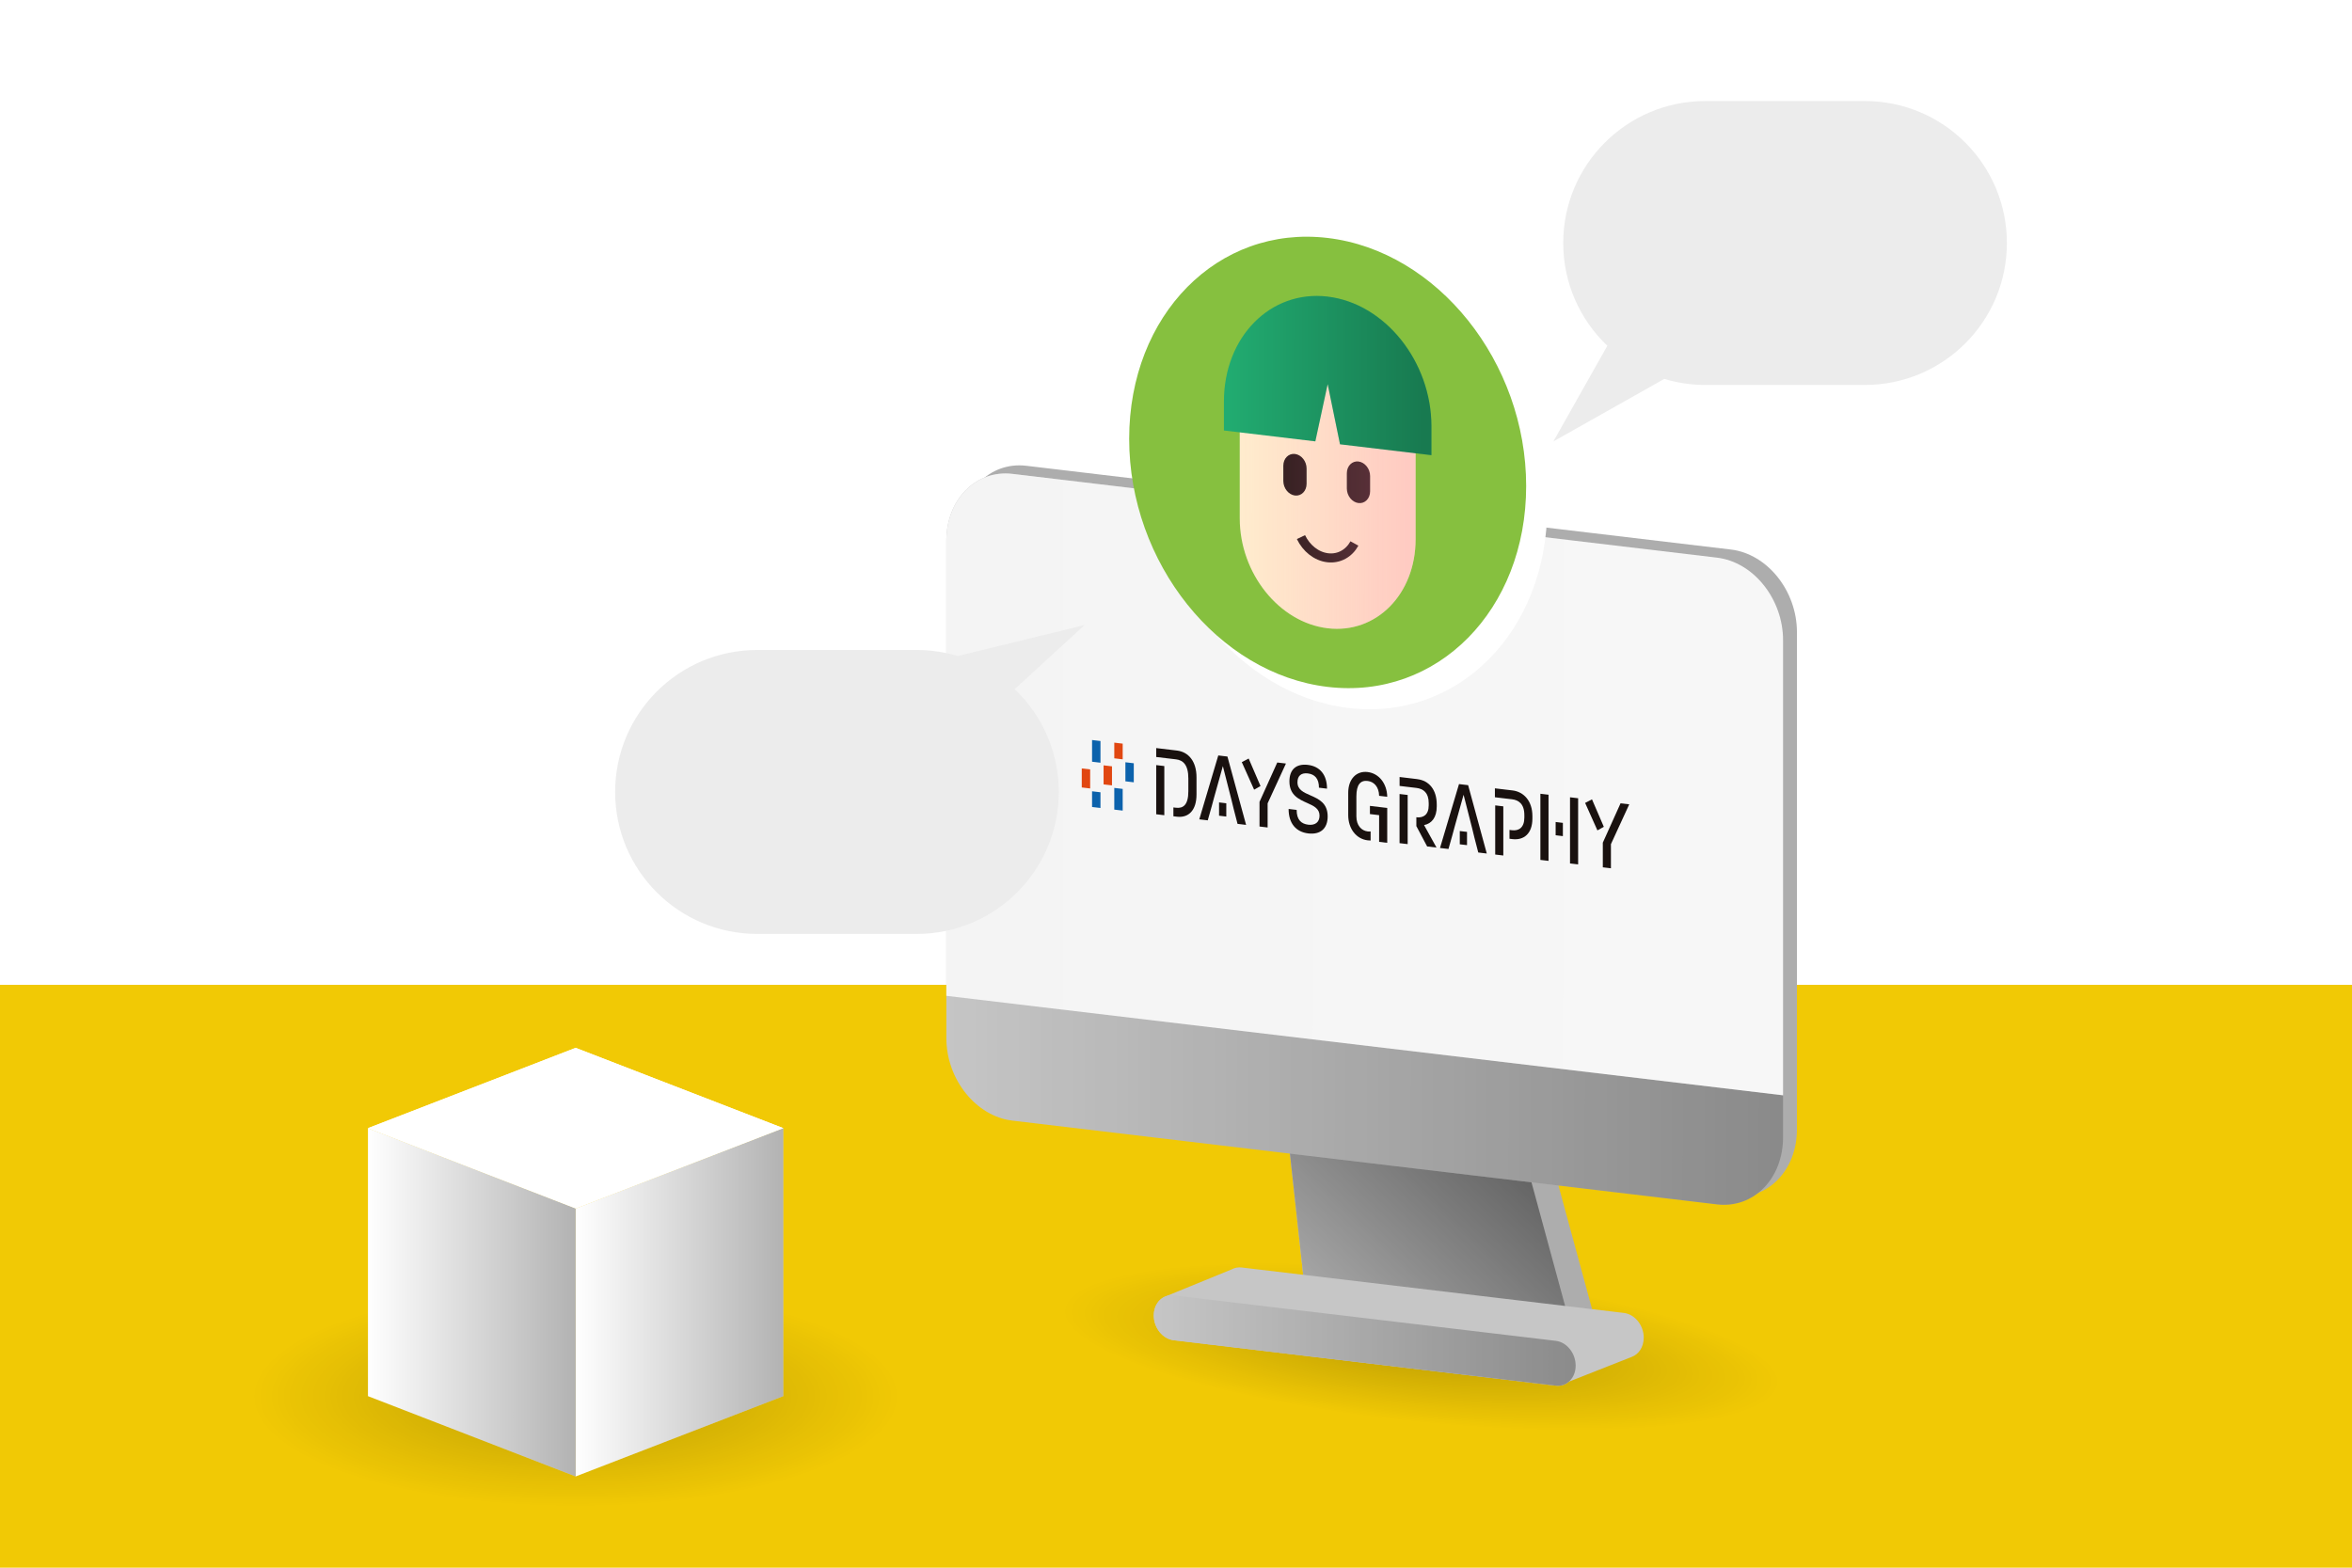 <?xml version="1.0" encoding="UTF-8"?>
<svg xmlns="http://www.w3.org/2000/svg" xmlns:xlink="http://www.w3.org/1999/xlink" viewBox="0 0 780.27 520.18">
  <defs>
    <style>
      .cls-1 {
        fill: #231815;
      }

      .cls-1, .cls-2, .cls-3, .cls-4, .cls-5, .cls-6, .cls-7, .cls-8, .cls-9, .cls-10, .cls-11, .cls-12, .cls-13, .cls-14, .cls-15, .cls-16, .cls-17, .cls-18, .cls-19, .cls-20, .cls-21, .cls-22, .cls-23, .cls-24, .cls-25, .cls-26 {
        stroke-width: 0px;
      }

      .cls-2 {
        fill: url(#_名称未設定グラデーション_10-2);
      }

      .cls-2, .cls-9, .cls-11, .cls-13, .cls-15, .cls-16, .cls-17, .cls-18, .cls-25 {
        mix-blend-mode: multiply;
      }

      .cls-2, .cls-25 {
        opacity: .2;
      }

      .cls-27 {
        clip-path: url(#clippath);
      }

      .cls-3, .cls-28 {
        fill: none;
      }

      .cls-4 {
        fill: #f1c905;
      }

      .cls-5 {
        fill: #86c03f;
      }

      .cls-6 {
        fill: #22af73;
      }

      .cls-7 {
        filter: url(#drop-shadow-2);
      }

      .cls-7, .cls-8 {
        fill: #ececec;
      }

      .cls-8 {
        filter: url(#drop-shadow-3);
      }

      .cls-9 {
        fill: url(#_名称未設定グラデーション_9);
      }

      .cls-9, .cls-11, .cls-15, .cls-16, .cls-17, .cls-18, .cls-24 {
        opacity: .3;
      }

      .cls-10 {
        fill: #f4f4f4;
      }

      .cls-11 {
        fill: url(#_名称未設定グラデーション_19);
      }

      .cls-28 {
        stroke: #231815;
        stroke-miterlimit: 10;
        stroke-width: 3px;
      }

      .cls-12 {
        fill: #19110f;
      }

      .cls-13 {
        fill: url(#_名称未設定グラデーション_9-3);
        opacity: .6;
      }

      .cls-14 {
        fill: #e14711;
      }

      .cls-15 {
        fill: url(#_名称未設定グラデーション_9-5);
      }

      .cls-16 {
        fill: url(#_名称未設定グラデーション_9-6);
      }

      .cls-17 {
        fill: url(#_名称未設定グラデーション_9-4);
      }

      .cls-18 {
        fill: url(#_名称未設定グラデーション_9-2);
      }

      .cls-29 {
        isolation: isolate;
      }

      .cls-19 {
        filter: url(#drop-shadow-1);
      }

      .cls-19, .cls-22 {
        fill: #fff;
      }

      .cls-20 {
        fill: #c6c6c6;
      }

      .cls-21 {
        fill: #ffeece;
      }

      .cls-23 {
        fill: #adadad;
      }

      .cls-24 {
        fill: url(#_名称未設定グラデーション_13);
      }

      .cls-25 {
        fill: url(#_名称未設定グラデーション_10);
      }

      .cls-26 {
        fill: #0c62ac;
      }
    </style>
    <clipPath id="clippath">
      <rect class="cls-3" width="780.27" height="520.18"/>
    </clipPath>
    <radialGradient id="_名称未設定グラデーション_10" data-name="名称未設定グラデーション 10" cx="128.7" cy="1762.58" fx="128.7" fy="1762.58" r="107.52" gradientTransform="translate(62.27 -135.91) scale(1 .34)" gradientUnits="userSpaceOnUse">
      <stop offset=".08" stop-color="#000"/>
      <stop offset="1" stop-color="#000" stop-opacity="0"/>
    </radialGradient>
    <linearGradient id="_名称未設定グラデーション_9" data-name="名称未設定グラデーション 9" x1="122.07" y1="432.12" x2="190.97" y2="432.12" gradientUnits="userSpaceOnUse">
      <stop offset="0" stop-color="#000" stop-opacity="0"/>
      <stop offset="1" stop-color="#000"/>
    </linearGradient>
    <linearGradient id="_名称未設定グラデーション_9-2" data-name="名称未設定グラデーション 9" x1="190.97" y1="432.12" x2="259.86" y2="432.12" xlink:href="#_名称未設定グラデーション_9"/>
    <radialGradient id="_名称未設定グラデーション_10-2" data-name="名称未設定グラデーション 10" cx="2377.48" cy="2090.38" fx="2377.48" fy="2090.38" r="78.3" gradientTransform="translate(1136.47 -3173.8) rotate(90) scale(1.53 .32)" xlink:href="#_名称未設定グラデーション_10"/>
    <linearGradient id="_名称未設定グラデーション_9-3" data-name="名称未設定グラデーション 9" x1="424.81" y1="1047.23" x2="506.51" y2="949.86" gradientTransform="translate(0 -672.01) rotate(6) skewX(5.93)" xlink:href="#_名称未設定グラデーション_9"/>
    <linearGradient id="_名称未設定グラデーション_9-4" data-name="名称未設定グラデーション 9" x1="313.95" y1="902.87" x2="591.53" y2="902.87" gradientTransform="translate(0 -672.01) rotate(6) skewX(5.93)" xlink:href="#_名称未設定グラデーション_9"/>
    <linearGradient id="_名称未設定グラデーション_13" data-name="名称未設定グラデーション 13" x1="313.95" y1="883.62" x2="591.53" y2="883.62" gradientTransform="translate(0 -672.01) rotate(6) skewX(5.93)" gradientUnits="userSpaceOnUse">
      <stop offset="0" stop-color="#fff" stop-opacity="0"/>
      <stop offset="1" stop-color="#fff"/>
    </linearGradient>
    <linearGradient id="_名称未設定グラデーション_9-5" data-name="名称未設定グラデーション 9" x1="382.77" y1="444.81" x2="522.72" y2="444.81" xlink:href="#_名称未設定グラデーション_9"/>
    <filter id="drop-shadow-1" filterUnits="userSpaceOnUse">
      <feOffset dx="7" dy="7"/>
      <feGaussianBlur result="blur" stdDeviation="5"/>
      <feFlood flood-color="#000" flood-opacity=".3"/>
      <feComposite in2="blur" operator="in"/>
      <feComposite in="SourceGraphic"/>
    </filter>
    <linearGradient id="_名称未設定グラデーション_19" data-name="名称未設定グラデーション 19" x1="411.28" y1="782.13" x2="469.63" y2="782.13" gradientTransform="translate(0 -672.01) rotate(6) skewX(5.93)" gradientUnits="userSpaceOnUse">
      <stop offset="0" stop-color="#ff7ba6" stop-opacity="0"/>
      <stop offset="1" stop-color="#ff7ba6"/>
    </linearGradient>
    <linearGradient id="_名称未設定グラデーション_9-6" data-name="名称未設定グラデーション 9" x1="406.03" y1="748.63" x2="474.87" y2="748.63" gradientTransform="translate(0 -672.01) rotate(6) skewX(5.93)" xlink:href="#_名称未設定グラデーション_9"/>
    <filter id="drop-shadow-2" filterUnits="userSpaceOnUse">
      <feOffset dx="7" dy="7"/>
      <feGaussianBlur result="blur-2" stdDeviation="5"/>
      <feFlood flood-color="#000" flood-opacity=".3"/>
      <feComposite in2="blur-2" operator="in"/>
      <feComposite in="SourceGraphic"/>
    </filter>
    <filter id="drop-shadow-3" filterUnits="userSpaceOnUse">
      <feOffset dx="7" dy="7"/>
      <feGaussianBlur result="blur-3" stdDeviation="5"/>
      <feFlood flood-color="#000" flood-opacity=".3"/>
      <feComposite in2="blur-3" operator="in"/>
      <feComposite in="SourceGraphic"/>
    </filter>
  </defs>
  <g class="cls-29">
    <g id="_レイヤー_2" data-name="レイヤー 2">
      <g id="_レイヤー_1-2" data-name="レイヤー 1">
        <g class="cls-27">
          <g>
            <rect class="cls-4" x="-108.26" y="326.77" width="890.68" height="404.82"/>
            <g>
              <ellipse class="cls-25" cx="190.97" cy="463.17" rx="146.12" ry="62.18"/>
              <g>
                <g>
                  <polygon class="cls-22" points="190.97 489.91 122.07 463.26 122.07 374.34 190.97 400.99 190.97 489.91"/>
                  <polygon class="cls-22" points="190.97 489.91 259.86 463.26 259.86 374.34 190.97 400.99 190.97 489.91"/>
                </g>
                <polygon class="cls-22" points="122.07 374.34 190.97 400.99 259.86 374.34 190.97 347.69 122.07 374.34"/>
                <g>
                  <polygon class="cls-9" points="190.97 489.91 122.07 463.26 122.07 374.34 190.97 400.99 190.97 489.91"/>
                  <polygon class="cls-18" points="190.97 489.91 259.86 463.26 259.86 374.34 190.97 400.99 190.97 489.91"/>
                </g>
                <polygon class="cls-22" points="122.07 374.34 190.97 400.99 259.86 374.34 190.97 347.69 122.07 374.34"/>
              </g>
            </g>
            <g>
              <g>
                <path class="cls-23" d="M574.2,396.94l-233.72-27.79c-12.11-1.44-21.93-13.71-21.93-27.41v-164.99c0-13.7,9.82-23.64,21.93-22.2l233.72,27.79c12.11,1.44,21.93,13.71,21.93,27.41v164.99c0,13.7-9.82,23.64-21.93,22.2Z"/>
                <ellipse class="cls-2" cx="460.21" cy="453.08" rx="43.1" ry="162.33" transform="translate(-37.96 864.06) rotate(-84.08)"/>
                <path class="cls-20" d="M516.15,444.91l-126.81-15.08c-3.63-.43-6.57,2.55-6.57,6.65s2.94,7.78,6.57,8.22l126.81,15.08c3.63.43,6.57-2.55,6.57-6.65s-2.94-7.78-6.57-8.22"/>
                <g>
                  <g>
                    <polygon class="cls-20" points="520.45 437.85 432.82 427.43 419.28 303.95 486.21 311.91 520.45 437.85"/>
                    <polygon class="cls-23" points="520.45 437.85 432.82 427.43 419.28 303.95 486.21 311.91 520.45 437.85"/>
                    <polygon class="cls-23" points="529.11 437.85 441.48 427.43 427.94 303.95 494.87 311.91 529.11 437.85"/>
                    <polygon class="cls-13" points="520.45 437.85 432.82 427.43 419.28 303.95 486.21 311.91 520.45 437.85"/>
                  </g>
                  <path class="cls-20" d="M569.6,399.63l-233.72-27.79c-12.11-1.44-21.93-13.71-21.93-27.41v-164.99c0-13.7,9.82-23.64,21.93-22.2l233.72,27.79c12.11,1.44,21.93,13.71,21.93,27.41v164.99c0,13.7-9.82,23.64-21.93,22.2"/>
                  <line class="cls-20" x1="313.95" y1="330.44" x2="591.53" y2="363.44"/>
                  <path class="cls-17" d="M569.6,399.63l-233.72-27.79c-12.11-1.44-21.93-13.71-21.93-27.41v-164.99c0-13.7,9.82-23.64,21.93-22.2l233.72,27.79c12.11,1.44,21.93,13.71,21.93,27.41v164.99c0,13.7-9.82,23.64-21.93,22.2Z"/>
                  <path class="cls-10" d="M569.6,185.03l-233.72-27.79c-12.11-1.44-21.93,8.5-21.93,22.2v150.99h0s277.58,33,277.58,33v-150.99c0-13.7-9.82-25.97-21.93-27.41Z"/>
                  <path class="cls-24" d="M569.6,185.03l-233.72-27.79c-12.11-1.44-21.93,8.5-21.93,22.2v150.99h0s277.58,33,277.58,33v-150.99c0-13.7-9.82-25.97-21.93-27.41Z"/>
                  <g>
                    <g>
                      <polygon id="Rectangle_418" data-name="Rectangle 418" class="cls-14" points="369.66 246.42 372.45 246.75 372.45 251.96 369.66 251.62 369.66 246.42"/>
                      <g>
                        <polygon id="Rectangle_416" data-name="Rectangle 416" class="cls-14" points="358.87 254.97 361.66 255.3 361.66 261.62 358.87 261.29 358.87 254.97"/>
                        <polygon id="Rectangle_417" data-name="Rectangle 417" class="cls-14" points="366.11 253.95 368.9 254.28 368.9 260.6 366.11 260.27 366.11 253.95"/>
                        <polygon id="Rectangle_419" data-name="Rectangle 419" class="cls-26" points="373.35 252.93 376.13 253.26 376.13 259.58 373.35 259.25 373.35 252.93"/>
                      </g>
                      <polygon id="Rectangle_420" data-name="Rectangle 420" class="cls-26" points="369.66 261.44 372.45 261.77 372.45 268.97 369.66 268.64 369.66 261.44"/>
                      <polygon id="Rectangle_421" data-name="Rectangle 421" class="cls-26" points="362.29 245.55 365.08 245.88 365.08 253.08 362.29 252.75 362.29 245.55"/>
                      <polygon id="Rectangle_422" data-name="Rectangle 422" class="cls-26" points="362.29 262.56 365.08 262.89 365.08 268.1 362.29 267.77 362.29 262.56"/>
                    </g>
                    <g>
                      <g>
                        <path id="Path_1580" data-name="Path 1580" class="cls-12" d="M427.49,268.42l2.67.32c0,3.3,1.54,4.63,3.85,4.91,2.15.26,3.74-.71,3.74-3.01s-1.87-3.21-3.99-4.15c-2.78-1.26-6-2.58-6-7.22,0-3.95,2.26-5.93,6.11-5.47,3.88.46,6.36,3.15,6.36,7.89l-2.67-.32c0-3.02-1.4-4.46-3.69-4.74-2.17-.26-3.44.77-3.44,2.95,0,2.46,2.06,3.36,4.32,4.34,2.72,1.2,5.7,2.54,5.7,6.97,0,4.11-2.48,6.12-6.44,5.65-3.96-.47-6.52-3.2-6.52-8.12"/>
                        <path id="Path_1581" data-name="Path 1581" class="cls-12" d="M383.57,253.87v16.31l2.69.32v-16.31l-2.69-.32Z"/>
                        <g>
                          <path id="Path_1583" data-name="Path 1583" class="cls-12" d="M423.73,253l-5.89,13.07v8.18l2.69.32v-8l6.08-13.22-2.89-.34Z"/>
                          <path id="Path_1584" data-name="Path 1584" class="cls-12" d="M414.24,251.69l-2.28,1.2,4.09,9.13,2.12-1.2-3.93-9.13Z"/>
                        </g>
                        <g>
                          <path id="Path_1585" data-name="Path 1585" class="cls-12" d="M407.19,251.03l-3.03-.36-6.3,21.2,2.81.33,1.35-4.79.69-2.56,2.97-10.64,2.89,11.33.66,2.72,1.32,5.11,2.84.34-6.19-22.68Z"/>
                          <polygon id="Rectangle_403" data-name="Rectangle 403" class="cls-12" points="404.42 266.25 406.82 266.54 406.82 270.94 404.42 270.66 404.42 266.25"/>
                        </g>
                        <path class="cls-12" d="M390.44,249.04l-1.92-.23-4.95-.59v2.96l4.95.59,1.61.19c2.37.28,4.1,1.83,4.1,6.34v4.26c0,4.58-1.76,5.74-4.1,5.46l-.86-.1v2.93l1.17.14c3.83.45,6.5-2.06,6.5-7.38v-5.67c0-5.35-2.67-8.44-6.5-8.9Z"/>
                      </g>
                      <g>
                        <g>
                          <path id="Path_1586" data-name="Path 1586" class="cls-12" d="M537.62,266.54l-5.89,13.07v8.18l2.69.32v-8l6.08-13.22-2.89-.34Z"/>
                          <path id="Path_1587" data-name="Path 1587" class="cls-12" d="M528.14,265.23l-2.28,1.19,4.08,9.12,2.12-1.2-3.93-9.12Z"/>
                        </g>
                        <g>
                          <path id="Path_1593" data-name="Path 1593" class="cls-12" d="M487.05,260.53l-3.03-.36-6.3,21.2,2.81.33,1.35-4.79.69-2.56,2.97-10.64,2.89,11.33.66,2.72,1.32,5.11,2.83.34-6.19-22.68Z"/>
                          <polygon id="Rectangle_404" data-name="Rectangle 404" class="cls-12" points="484.28 275.75 486.68 276.03 486.68 280.43 484.28 280.15 484.28 275.75"/>
                        </g>
                        <g>
                          <polygon id="Rectangle_405" data-name="Rectangle 405" class="cls-12" points="511.02 263.38 513.72 263.7 513.72 285.65 511.02 285.33 511.02 263.38"/>
                          <polygon id="Rectangle_406" data-name="Rectangle 406" class="cls-12" points="520.85 264.55 523.54 264.87 523.54 286.82 520.85 286.5 520.85 264.55"/>
                          <polygon id="Rectangle_408" data-name="Rectangle 408" class="cls-12" points="516.08 272.75 518.48 273.04 518.48 277.44 516.08 277.15 516.08 272.75"/>
                        </g>
                        <g>
                          <path id="Path_1589" data-name="Path 1589" class="cls-12" d="M464.3,263.46v16.31l2.69.32v-16.31l-2.69-.32Z"/>
                          <path class="cls-12" d="M470.17,258.52l-1.83-.22-4.03-.48v2.96l4.03.48,1.53.18c2.34.28,4.1,1.61,4.1,5.03v.75c0,3.14-1.79,4.24-4.1,3.96v2.93l3.58,6.75,3.11.37-4.13-7.46c2.54-.48,4.21-2.55,4.21-6.19h0v-.62c0-4.92-2.54-7.96-6.47-8.43Z"/>
                        </g>
                        <g>
                          <path id="Path_1591" data-name="Path 1591" class="cls-12" d="M496.03,267.24v16.31l2.69.32v-16.31l-2.69-.32Z"/>
                          <path class="cls-12" d="M501.73,262.27h0s-1.77-.21-1.77-.21h0s-4.03-.48-4.03-.48v2.96l4.03.48h0s1.64.19,1.64.19c2.12.25,4.1,1.45,4.1,5.25v.81c0,3.3-1.79,4.49-4.1,4.21l-.83-.1v2.93l.97.12c3.8.45,6.63-1.83,6.63-6.81v-.84c0-4.98-2.83-8.06-6.63-8.51Z"/>
                        </g>
                        <g>
                          <path class="cls-12" d="M454.7,275.88c-.32.04-.64.05-.98,0-2.06-.25-3.74-1.97-3.74-4.99v-6.63c0-3.92,1.35-5.41,3.74-5.13,2.12.25,3.74,1.97,3.8,4.93l2.69.32c-.08-4.37-2.73-7.76-6.5-8.21s-6.44,2.38-6.44,6.86v7.44c0,4.48,2.64,7.91,6.44,8.36.33.05.66.07.99.07v-3.01Z"/>
                          <polygon class="cls-12" points="460.21 268.09 454.47 267.41 454.47 270.12 457.52 270.48 457.52 270.48 457.52 279.34 460.21 279.66 460.21 270.8 460.21 270.8 460.21 270.8 460.21 268.09"/>
                        </g>
                      </g>
                    </g>
                  </g>
                </g>
                <path class="cls-20" d="M545.31,443.87c0-4.11-2.94-7.78-6.57-8.22l-126.81-15.08c-1.19-.14-2.3.09-3.27.6l-21.75,8.9c-2.43.8-4.15,3.28-4.15,6.41,0,4.11,2.94,7.78,6.57,8.22l126.81,15.08c1.65.2,3.15-.32,4.3-1.31h0l20.84-8.22c2.36-.85,4.02-3.29,4.02-6.38Z"/>
                <path class="cls-15" d="M516.15,444.91l-126.81-15.08c-3.63-.43-6.57,2.55-6.57,6.65s2.94,7.78,6.57,8.22l126.81,15.08c3.63.43,6.57-2.55,6.57-6.65s-2.94-7.78-6.57-8.22Z"/>
              </g>
              <g>
                <path class="cls-19" d="M506.3,161.27c0,41.14-29.48,70.98-65.85,66.65-36.37-4.32-65.85-41.18-65.85-82.31s29.48-70.98,65.85-66.65c36.37,4.32,65.85,41.18,65.85,82.31Z"/>
                <g>
                  <path class="cls-5" d="M506.3,161.27c0,41.14-29.48,70.98-65.85,66.65-36.37-4.32-65.85-41.18-65.85-82.31s29.48-70.98,65.85-66.65c36.37,4.32,65.85,41.18,65.85,82.31Z"/>
                  <g>
                    <path class="cls-21" d="M440.45,104.34c-16.11-1.92-29.17,11.31-29.17,29.53v38.13c0,18.22,13.06,34.55,29.17,36.47,16.11,1.92,29.17-11.31,29.17-29.53v-38.13c0-18.22-13.06-34.55-29.17-36.47Z"/>
                    <path class="cls-1" d="M429.6,150.63c-2.13-.25-3.86,1.5-3.86,3.91v5.05c0,2.41,1.73,4.57,3.86,4.83,2.13.25,3.86-1.5,3.86-3.91v-5.05c0-2.41-1.73-4.57-3.86-4.83Z"/>
                    <path class="cls-1" d="M450.67,153.13c-2.13-.25-3.86,1.5-3.86,3.91v5.05c0,2.41,1.73,4.57,3.86,4.83s3.86-1.5,3.86-3.91v-5.05c0-2.41-1.73-4.57-3.86-4.83Z"/>
                    <path class="cls-28" d="M431.59,178.22c1.77,3.67,5.07,6.4,8.87,6.85,3.79.45,7.09-1.49,8.87-4.74"/>
                    <path class="cls-11" d="M440.45,104.34c-16.11-1.92-29.17,11.31-29.17,29.53v38.13c0,18.22,13.06,34.55,29.17,36.47,16.11,1.92,29.17-11.31,29.17-29.53v-38.13c0-18.22-13.06-34.55-29.17-36.47Z"/>
                    <path class="cls-6" d="M440.45,98.41c-18.98-2.26-34.42,13.37-34.42,34.84v9.59l30.33,3.61,4.09-18.98,4.09,19.95,30.33,3.61v-9.59c0-21.47-15.44-40.77-34.42-43.02Z"/>
                    <path class="cls-16" d="M440.45,98.41c-18.98-2.26-34.42,13.37-34.42,34.84v9.59l30.33,3.61,4.09-18.98,4.09,19.95,30.33,3.61v-9.59c0-21.47-15.44-40.77-34.42-43.02Z"/>
                  </g>
                </g>
              </g>
              <path class="cls-7" d="M244.16,302.88h52.99c26.01,0,47.1-21.09,47.1-47.1,0-13.42-5.62-25.52-14.63-34.1l23.19-21.29-42.07,10.29c-4.3-1.29-8.86-2-13.58-2h-52.99c-26.01,0-47.1,21.09-47.1,47.1,0,26.01,21.09,47.1,47.1,47.1Z"/>
              <path class="cls-8" d="M611.69,26.53h-52.99c-26.01,0-47.1,21.09-47.1,47.1,0,13.42,5.62,25.52,14.63,34.1l-17.89,31.73,36.77-20.73c4.3,1.29,8.86,2,13.58,2h52.99c26.01,0,47.1-21.09,47.1-47.1,0-26.01-21.09-47.1-47.1-47.1Z"/>
            </g>
          </g>
        </g>
      </g>
    </g>
  </g>
</svg>
